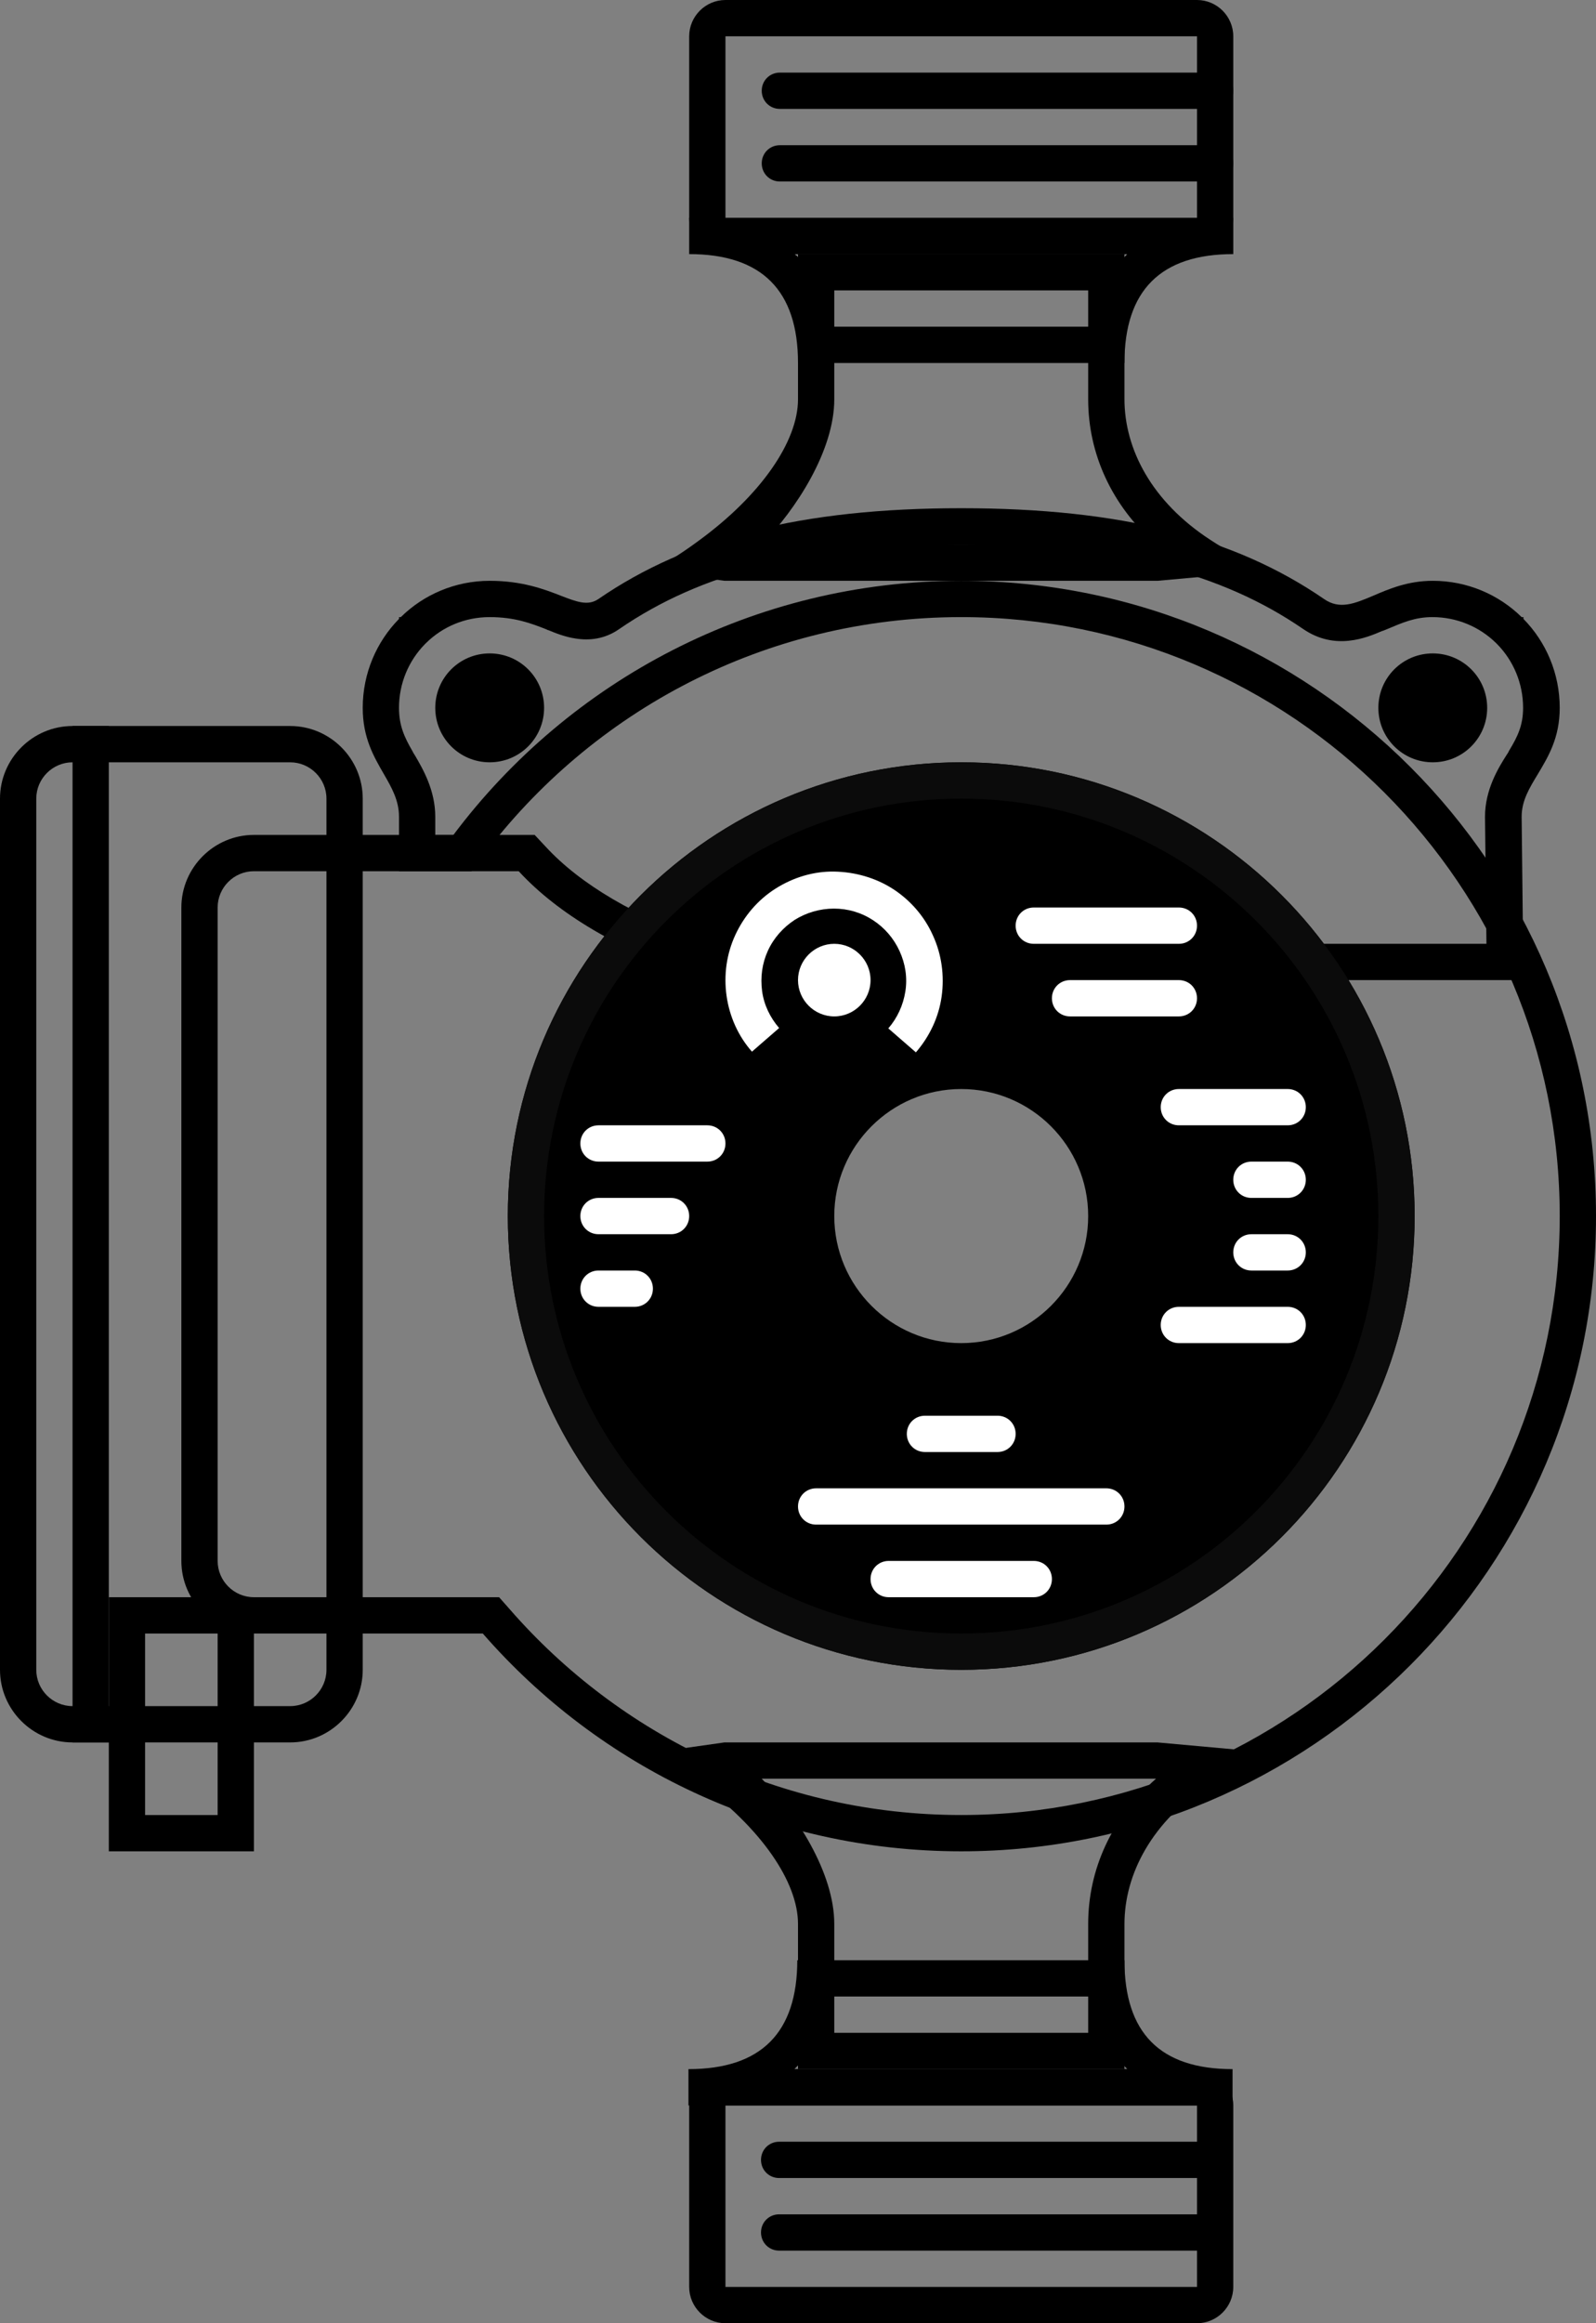 <?xml version="1.0" encoding="UTF-8"?>
<svg id="Layer_1" data-name="Layer 1" xmlns="http://www.w3.org/2000/svg" viewBox="0 0 44 64">
  <rect x="0" y="0" width="44" height="64" fill="#808080" stroke="none"/>
  <defs>
    <style>
      .cls-1 {
        fill: #fff;
      }

      .cls-2 {
        fill: #0b0b0b;
      }

      .cls-2, .cls-3 {
        fill-rule: evenodd;
      }
    </style>
  </defs>
  <path class="cls-3" d="M31,53v4h-9v-4c0-1.16-1.02-2.64-2.73-3.89-.39-.29-.81-.56-1.27-.83l1.97-.28h11.94l3.09.28c-.62.25-1.17.54-1.65.86-1.59,1.04-2.35,2.48-2.35,3.87ZM31.87,49c-1.23,1.08-1.87,2.51-1.87,4v3h-7v-3c0-1.41-1.05-3.03-2-4"/>
  <path class="cls-3" d="M31,11v-4h-9v4c0,1.16-1.02,2.64-2.73,3.89-.39.29-.81.56-1.27.83l1.97.28h11.94l3.09-.28c-.62-.25-1.17-.54-1.65-.86-1.59-1.04-2.35-2.48-2.35-3.87ZM31.87,15c-1.23-1.08-1.87-2.51-1.87-4v-3h-7v3c0,1.41-1.05,3.03-2,4"/>
  <path class="cls-3" d="M33,1h-13v5h13V1ZM20,0c-.55,0-1,.45-1,1v5c0,.55.45,1,1,1h13c.55,0,1-.45,1-1V1c0-.55-.45-1-1-1h-13Z"/>
  <path class="cls-3" d="M21.96,7.04c.53.53.83,1.2.96,1.96h7.16c.13-.75.43-1.43.96-1.96.01-.01.03-.03.04-.04h-9.17s.03.03.04.04ZM34,7c-2,0-3,1-3,3h-9c0-2-1-3-3-3v-1h15v1Z"/>
  <path d="M21,4.5c0-.28.22-.5.5-.5h12c.28,0,.5.22.5.5s-.22.5-.5.5h-12c-.28,0-.5-.22-.5-.5Z"/>
  <path d="M21,2.5c0-.28.22-.5.5-.5h12c.28,0,.5.22.5.5s-.22.5-.5.5h-12c-.28,0-.5-.22-.5-.5Z"/>
  <path class="cls-3" d="M33.3,26h7.68l-.04-3.5c0-.75.37-1.35.6-1.71.03-.04.05-.08.07-.12.23-.38.38-.69.38-1.17,0-.68-.27-1.3-.71-1.75l-.02-.02-.02-.02c-.45-.44-1.07-.71-1.75-.71-.48,0-.82.15-1.27.34-.03.01-.07.03-.1.04h-.01c-.44.19-1.3.55-2.18-.05-2.24-1.54-5.15-2.32-9.43-2.32s-7.19.78-9.43,2.32c-.4.28-.83.32-1.2.26-.28-.04-.56-.15-.75-.23-.02,0-.03-.01-.05-.02-.43-.17-.88-.34-1.57-.34s-1.3.27-1.75.71l-.02.02-.02.02c-.44.45-.71,1.07-.71,1.75,0,.49.15.81.37,1.19.02.04.04.08.07.12.21.36.56.95.56,1.69v.5h2.74l.3.32c1.9,2.07,6.21,3.68,11.46,3.68,2.45,0,4.73-.35,6.66-.95l.15-.05ZM11,24v-1.5c0-.45-.2-.8-.42-1.18-.27-.47-.58-.99-.58-1.82,0-.95.38-1.82,1-2.45v-.05h.05c.63-.62,1.5-1,2.45-1,.89,0,1.5.23,1.96.41.44.17.75.29,1.04.09,2.46-1.69,5.59-2.5,10-2.5s7.54.81,10,2.5c.43.3.84.13,1.36-.09.44-.19.96-.41,1.64-.41.95,0,1.82.38,2.45,1h.05v.05c.62.63,1,1.5,1,2.45,0,.83-.32,1.35-.6,1.82-.23.38-.45.73-.45,1.18l.05,4.5h-8.54c-2.03.63-4.41,1-6.96,1-5.39,0-10.03-1.64-12.2-4h-3.3Z"/>
  <path d="M15,19.5c0,.83-.67,1.5-1.5,1.5s-1.5-.67-1.5-1.5.67-1.5,1.5-1.5,1.5.67,1.5,1.5Z"/>
  <path d="M38,19.5c0,.83.67,1.5,1.5,1.5s1.5-.67,1.5-1.5-.67-1.5-1.5-1.5-1.5.67-1.5,1.5Z"/>
  <path class="cls-3" d="M33,63h-13v-5h13v5ZM20,64c-.55,0-1-.45-1-1v-5c0-.55.45-1,1-1h13c.55,0,1,.45,1,1v5c0,.55-.45,1-1,1h-13Z"/>
  <path class="cls-3" d="M13,24h-6c-.55,0-1,.45-1,1v18c0,.55.45,1,1,1h6.76l.3.34c3.03,3.47,7.48,5.66,12.44,5.66,9.11,0,16.5-7.39,16.5-16.5s-7.39-16.5-16.5-16.5c-5.4,0-10.19,2.59-13.2,6.6l-.3.4ZM44,33.5c0,9.67-7.83,17.5-17.5,17.5-5.26,0-9.98-2.32-13.19-6h-6.31c-1.1,0-2-.9-2-2v-18c0-1.1.9-2,2-2h5.5c3.19-4.25,8.28-7,14-7,9.67,0,17.5,7.83,17.5,17.5Z"/>
  <path d="M26.5,21c-6.9,0-12.5,5.6-12.5,12.5s5.6,12.5,12.5,12.5,12.5-5.6,12.5-12.5-5.6-12.5-12.5-12.5ZM26.5,37c-1.93,0-3.5-1.57-3.5-3.5s1.57-3.5,3.5-3.5,3.5,1.57,3.5,3.5-1.57,3.5-3.5,3.5Z"/>
  <path class="cls-2" d="M26.5,45c6.35,0,11.5-5.15,11.5-11.5s-5.15-11.5-11.5-11.5-11.5,5.15-11.5,11.5,5.15,11.5,11.5,11.5ZM26.5,46c6.9,0,12.5-5.6,12.5-12.5s-5.6-12.5-12.5-12.5-12.5,5.6-12.5,12.5,5.6,12.5,12.5,12.5Z"/>
  <path class="cls-3" d="M6,45h-2v5h2v-5ZM3,44v7h4v-7H3Z"/>
  <path class="cls-3" d="M8,21H2c-.55,0-1,.45-1,1v24c0,.55.45,1,1,1h6c.55,0,1-.45,1-1v-24c0-.55-.45-1-1-1ZM2,20c-1.1,0-2,.9-2,2v24c0,1.1.9,2,2,2h6c1.1,0,2-.9,2-2v-24c0-1.1-.9-2-2-2H2Z"/>
  <path class="cls-1" d="M20.73,28.97c-.38-.43-.62-.97-.7-1.54-.08-.57,0-1.15.24-1.67.24-.52.62-.97,1.11-1.28s1.05-.48,1.62-.47,1.14.17,1.62.48.87.76,1.1,1.28c.24.52.32,1.11.24,1.68s-.33,1.1-.71,1.54l-.76-.66c.25-.29.41-.64.47-1.02.06-.38,0-.76-.16-1.11-.16-.35-.41-.64-.73-.85s-.69-.32-1.08-.32c-.38,0-.76.11-1.08.31-.32.21-.58.5-.74.85-.16.35-.21.73-.16,1.11.05.38.22.73.47,1.02l-.76.66Z"/>
  <path class="cls-1" d="M24,27c0,.55-.45,1-1,1s-1-.45-1-1,.45-1,1-1,1,.45,1,1Z"/>
  <path class="cls-3" d="M21.94,56.96c.53-.53.83-1.2.96-1.96h7.18c.13.75.43,1.42.95,1.95.02.02.03.03.05.05h-9.18s.03-.03.04-.04ZM33.98,57c-2,0-2.98-1-2.98-3h-9.02c0,2-1,3-3,3v1h15v-1Z"/>
  <path d="M20.98,59.5c0,.28.22.5.5.5h12c.28,0,.5-.22.5-.5s-.22-.5-.5-.5h-12c-.28,0-.5.22-.5.5Z"/>
  <path d="M20.98,61.5c0,.28.22.5.5.5h12c.28,0,.5-.22.5-.5s-.22-.5-.5-.5h-12c-.28,0-.5.22-.5.5Z"/>
  <g>
    <path class="cls-1" d="M16,31.5c0-.28.22-.5.5-.5h3c.28,0,.5.22.5.5s-.22.5-.5.5h-3c-.28,0-.5-.22-.5-.5Z"/>
    <path class="cls-1" d="M16,33.5c0-.28.22-.5.5-.5h2c.28,0,.5.22.5.5s-.22.5-.5.5h-2c-.28,0-.5-.22-.5-.5Z"/>
    <path class="cls-1" d="M16,35.5c0-.28.22-.5.5-.5h1c.28,0,.5.22.5.5s-.22.5-.5.5h-1c-.28,0-.5-.22-.5-.5Z"/>
    <path class="cls-1" d="M36,30.5c0-.28-.22-.5-.5-.5h-3c-.28,0-.5.22-.5.5s.22.5.5.5h3c.28,0,.5-.22.5-.5Z"/>
    <path class="cls-1" d="M36,36.5c0-.28-.22-.5-.5-.5h-3c-.28,0-.5.22-.5.5s.22.5.5.5h3c.28,0,.5-.22.5-.5Z"/>
    <path class="cls-1" d="M36,32.5c0-.28-.22-.5-.5-.5h-1c-.28,0-.5.22-.5.5s.22.5.5.5h1c.28,0,.5-.22.5-.5Z"/>
    <path class="cls-1" d="M36,34.5c0-.28-.22-.5-.5-.5h-1c-.28,0-.5.22-.5.5s.22.5.5.5h1c.28,0,.5-.22.5-.5Z"/>
    <path class="cls-1" d="M22,41.5c0-.28.22-.5.5-.5h8c.28,0,.5.22.5.5s-.22.5-.5.5h-8c-.28,0-.5-.22-.5-.5Z"/>
    <path class="cls-1" d="M24,43.5c0-.28.22-.5.5-.5h4c.28,0,.5.22.5.5s-.22.5-.5.5h-4c-.28,0-.5-.22-.5-.5Z"/>
    <path class="cls-1" d="M25,39.5c0-.28.22-.5.5-.5h2c.28,0,.5.22.5.5s-.22.5-.5.5h-2c-.28,0-.5-.22-.5-.5Z"/>
    <path class="cls-1" d="M28,25.5c0-.28.22-.5.5-.5h4c.28,0,.5.22.5.5s-.22.5-.5.5h-4c-.28,0-.5-.22-.5-.5Z"/>
    <path class="cls-1" d="M29,27.5c0-.28.22-.5.5-.5h3c.28,0,.5.22.5.5s-.22.5-.5.5h-3c-.28,0-.5-.22-.5-.5Z"/>
  </g>
  <path d="M2,20h1v28h-1v-28Z"/>
</svg>